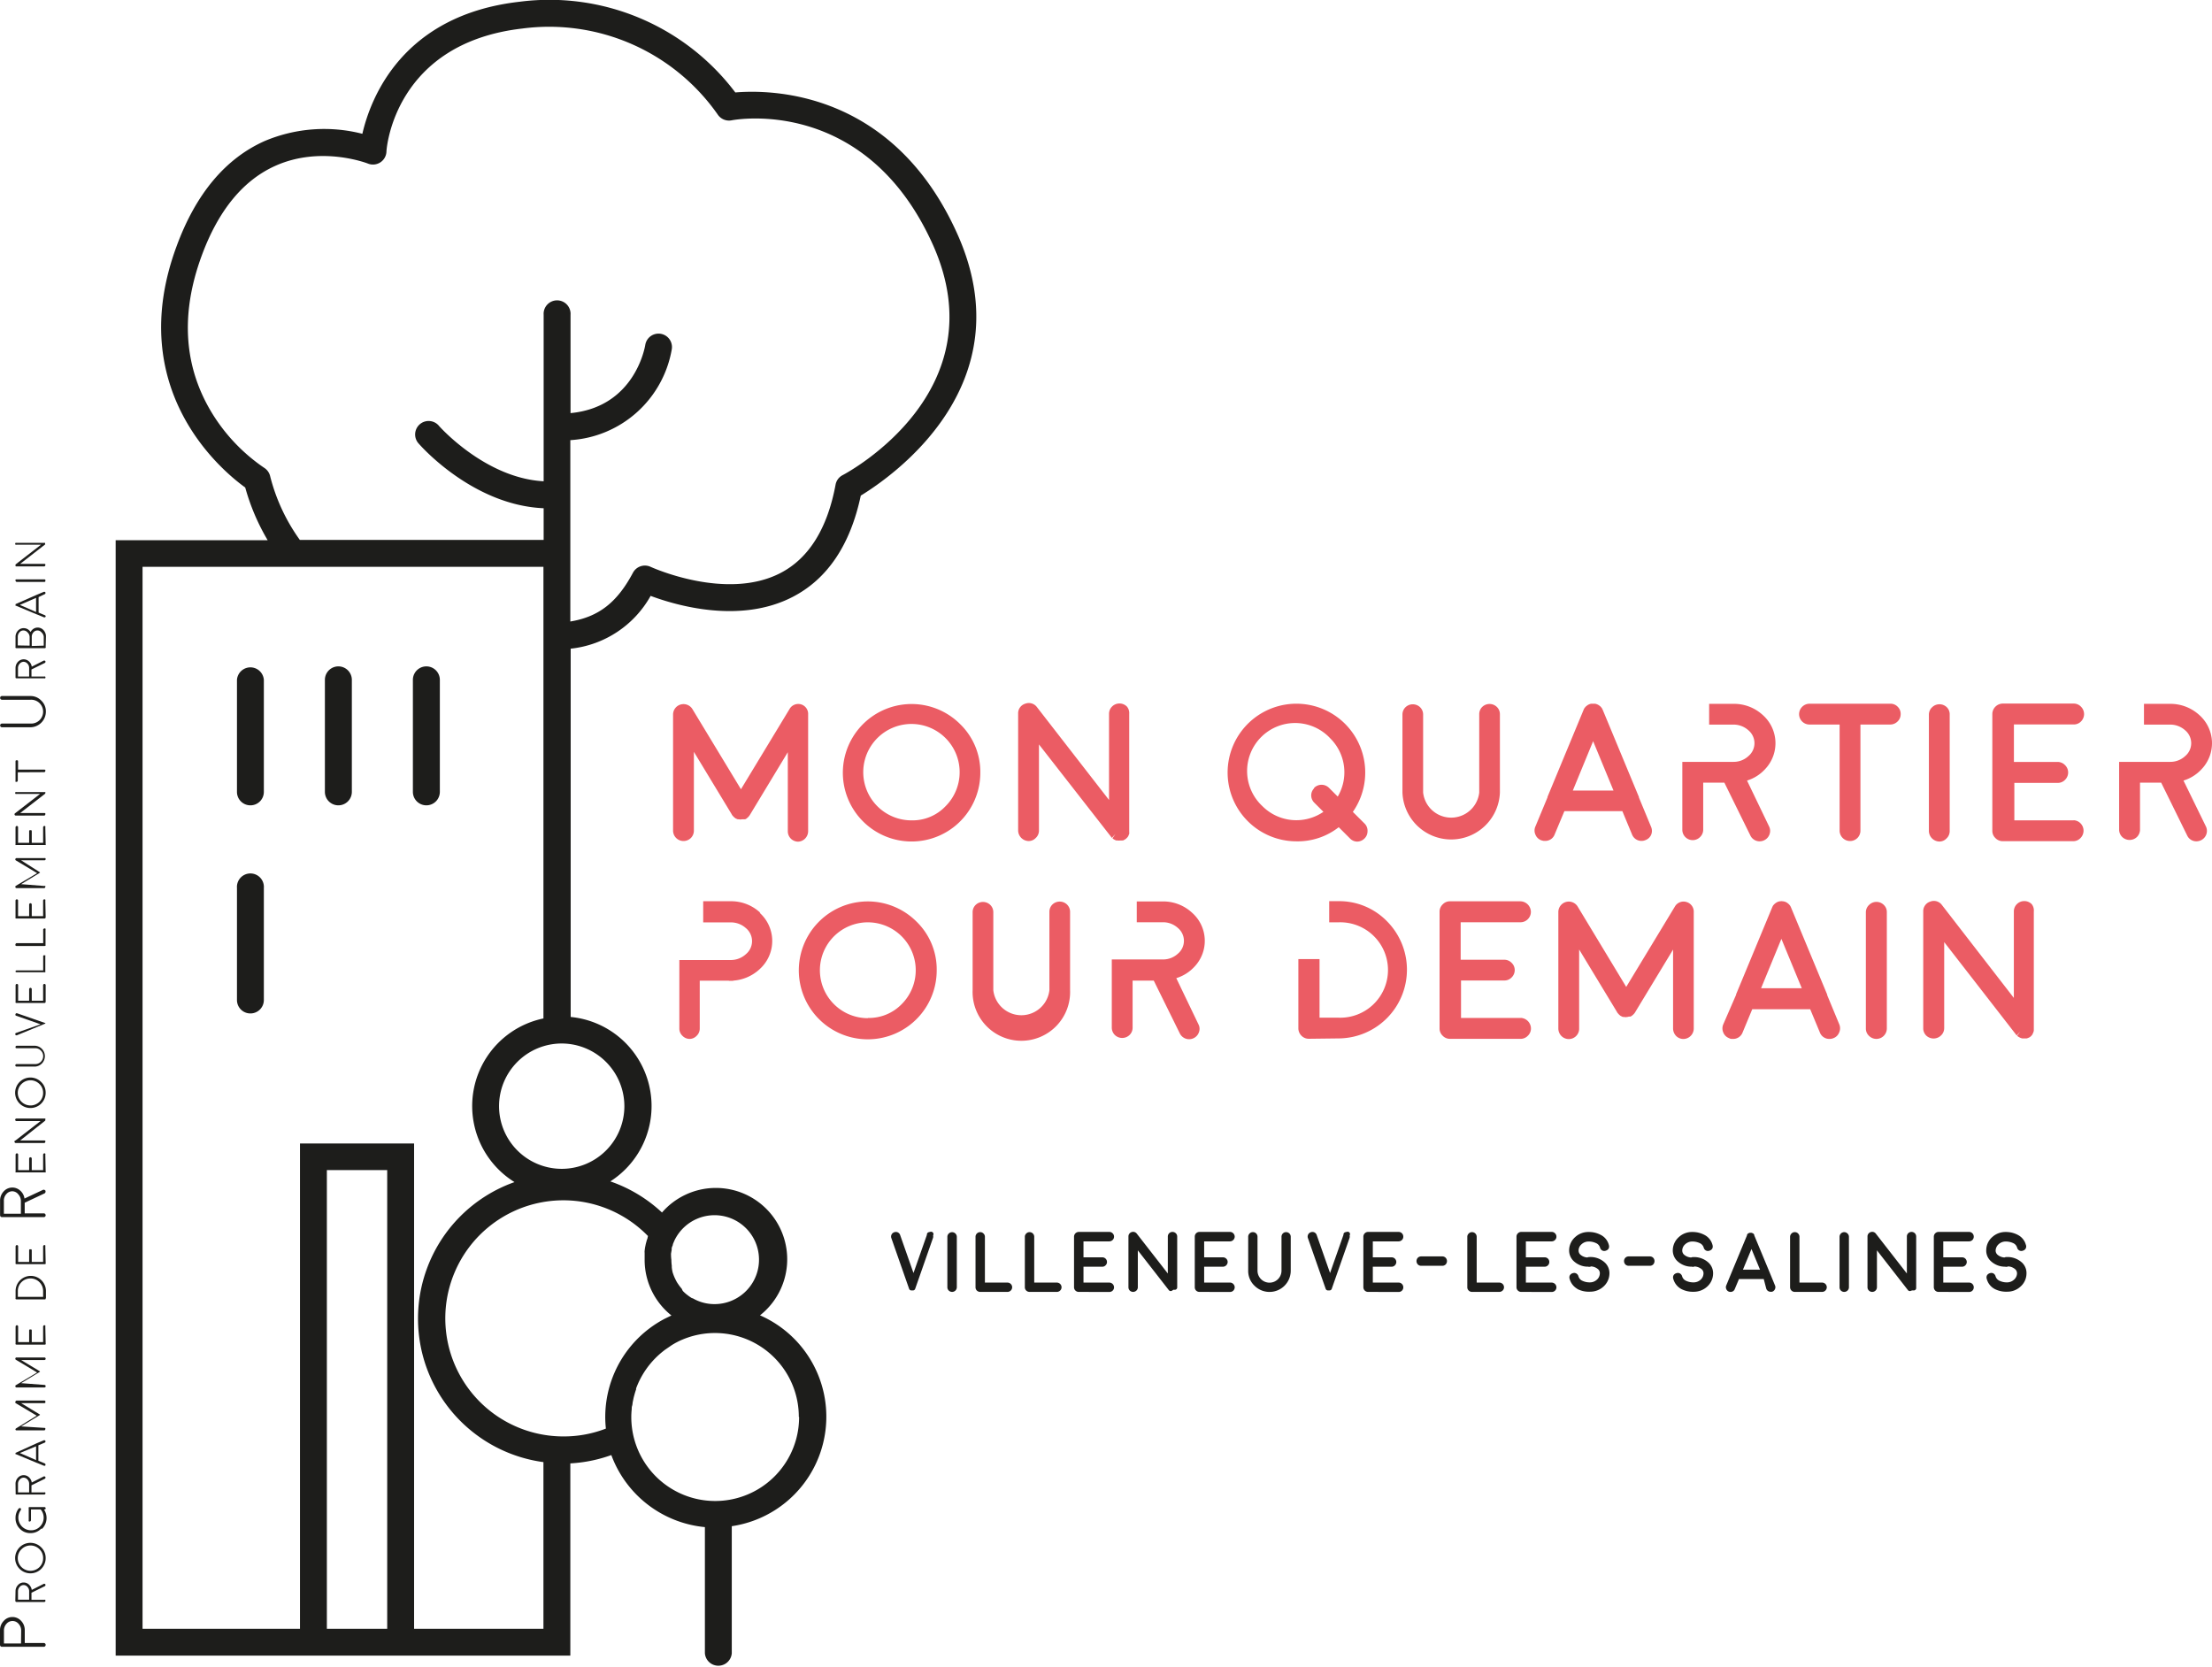 <svg id="Calque_1" data-name="Calque 1" xmlns="http://www.w3.org/2000/svg" viewBox="0 0 313.46 236.17"><defs><style>.cls-1,.cls-3{fill:#1d1d1b}.cls-2{fill:#eb5c64}.cls-3{stroke:#1d1d1b;stroke-linecap:round;stroke-linejoin:round;stroke-width:.68px}</style></defs><path class="cls-1" d="M38.28 116.51a1.9 1.9 0 0 1-1.9-1.91V98.73a1.91 1.91 0 0 1 3.81 0v15.87a1.9 1.9 0 0 1-1.91 1.91ZM38.28 146a1.9 1.9 0 0 1-1.9-1.91v-15.88a1.91 1.91 0 1 1 3.81 0v15.86a1.9 1.9 0 0 1-1.91 1.93ZM50.75 116.51a1.91 1.91 0 0 1-1.91-1.91V98.73a1.91 1.91 0 0 1 3.82 0v15.87a1.91 1.91 0 0 1-1.91 1.91ZM63.22 116.51a1.91 1.91 0 0 1-1.91-1.91V98.73a1.91 1.91 0 0 1 3.82 0v15.87a1.91 1.91 0 0 1-1.91 1.91Z" transform="translate(-2.8 -2.39)"/><path class="cls-2" d="M116.34 102.21a1.42 1.42 0 0 0-1.66.66l-6.88 11.36-6.88-11.36a1.48 1.48 0 0 0-2.74.76v16.49a1.48 1.48 0 0 0 2.54 1 1.47 1.47 0 0 0 .41-1v-11.19l5.36 8.85a.76.76 0 0 0 .13.2l.14.15.12.11.13.1a.65.65 0 0 0 .17.08l.16.07h.18a.9.9 0 0 0 .41 0h.44a.66.66 0 0 0 .29-.17l.16-.14.1-.11.12-.16 5.4-8.93v11.19a1.49 1.49 0 0 0 .44 1.07 1.51 1.51 0 0 0 1 .42 1.47 1.47 0 0 0 1-.43 1.5 1.5 0 0 0 .44-1.06v-16.54a1.41 1.41 0 0 0-.98-1.42ZM138.86 105a9.74 9.74 0 1 0 2.86 6.9 9.43 9.43 0 0 0-2.86-6.9ZM132 118.64a6.83 6.83 0 1 1 4.79-2 6.45 6.45 0 0 1-4.79 2ZM162.49 102.51a1.49 1.49 0 0 0-2.1 0 1.44 1.44 0 0 0-.43 1v12.24l-10.21-13.15a1.43 1.43 0 0 0-1.67-.49 1.41 1.41 0 0 0-1 1.4v16.57a1.52 1.52 0 0 0 1.49 1.49 1.37 1.37 0 0 0 1-.43 1.42 1.42 0 0 0 .46-1.06v-12.2L160.27 121a.58.58 0 0 0 .1.12l.49-.55-.41.61a1.08 1.08 0 0 0 .3.21l.22.1h.18a1.58 1.58 0 0 0 .41 0 .49.49 0 0 0 .2 0h.18l.18-.09.19-.11.11-.1.07-.07a.71.71 0 0 0 .15-.18.75.75 0 0 0 .1-.2l.08-.19a.82.82 0 0 0 0-.26v-.06a.31.31 0 0 0 0-.1v-16.58a1.44 1.44 0 0 0-.33-1.04ZM196.16 119.08l-1.65-1.64a9.75 9.75 0 1 0-8 4.17 9.41 9.41 0 0 0 6-2l1.6 1.6a1.45 1.45 0 0 0 1 .44 1.48 1.48 0 0 0 1.05-.44 1.41 1.41 0 0 0 .43-1 1.43 1.43 0 0 0-.43-1.13Zm-7.12-5a1.44 1.44 0 0 0-.43 1 1.47 1.47 0 0 0 .43 1.05l1.3 1.3a6.79 6.79 0 0 1-8.64-.8 6.8 6.8 0 1 1 9.61-9.61 6.78 6.78 0 0 1 1.06 8.25l-1.23-1.23a1.49 1.49 0 0 0-2.14.02ZM214.91 102.56a1.49 1.49 0 0 0-2.06 0 1.44 1.44 0 0 0-.43 1v11.14a4 4 0 0 1-7.95 0v-11.09a1.44 1.44 0 0 0-.43-1 1.49 1.49 0 0 0-2.07 0 1.44 1.44 0 0 0-.43 1v11.09a6.91 6.91 0 0 0 13.81 0v-11.09a1.41 1.41 0 0 0-.44-1.05ZM236.77 119.55l-1.72-4.15v-.07L229.93 103l-.09-.18a.62.62 0 0 0-.15-.21l-.08-.1-.1-.08-.12-.09a1.43 1.43 0 0 0-.57-.23h-.54a1.46 1.46 0 0 0-.53.22l-.09.07-.14.11-.11.13a.66.66 0 0 0-.12.17 1.54 1.54 0 0 0-.09.19l-5.1 12.3a.14.14 0 0 0 0 .07l-1.72 4.14a1.38 1.38 0 0 0 0 1.14 1.4 1.4 0 0 0 .75.78l.1.05h.07a.92.92 0 0 0 .3.07h.15a1.41 1.41 0 0 0 1.36-.92l1.38-3.3h8.21l1.37 3.3a1.43 1.43 0 0 0 1.37.92 1.35 1.35 0 0 0 .55-.12 1.37 1.37 0 0 0 .81-.79 1.44 1.44 0 0 0-.03-1.09Zm-5.32-5.13h-5.77l2.88-7ZM271.74 102.56a1.41 1.41 0 0 0-1.06-.45h-11.43a1.49 1.49 0 0 0-1.06.43 1.47 1.47 0 0 0 1.06 2.52h4.24v15.06a1.48 1.48 0 0 0 2.54 1 1.47 1.47 0 0 0 .41-1v-15.06h4.24a1.47 1.47 0 0 0 1-.41 1.42 1.42 0 0 0 .46-1.06 1.39 1.39 0 0 0-.4-1.03ZM278.68 102.61a1.49 1.49 0 0 0-2.08 0 1.42 1.42 0 0 0-.46 1.06v16.48a1.52 1.52 0 0 0 1.49 1.49 1.37 1.37 0 0 0 1-.43 1.42 1.42 0 0 0 .46-1.06v-16.51a1.39 1.39 0 0 0-.41-1.03ZM296.76 118.64h-8.51v-5.31h6.18a1.39 1.39 0 0 0 1-.43 1.45 1.45 0 0 0 0-2.09 1.45 1.45 0 0 0-1.06-.45h-6.18v-5.31h8.51a1.4 1.4 0 0 0 1-.43 1.47 1.47 0 0 0 0-2.08 1.41 1.41 0 0 0-1.06-.45h-10a1.5 1.5 0 0 0-1.51 1.48v16.56a1.39 1.39 0 0 0 .42 1 1.42 1.42 0 0 0 1.06.46h10a1.39 1.39 0 0 0 1-.43 1.48 1.48 0 0 0-1-2.54ZM132.69 133a9.77 9.77 0 1 0 2.85 6.89 9.44 9.44 0 0 0-2.85-6.89Zm-6.9 13.67a6.79 6.79 0 1 1 4.8-2 6.48 6.48 0 0 1-4.8 1.97ZM154 130.56a1.5 1.5 0 0 0-2.06 0 1.43 1.43 0 0 0-.43 1v11.14a4 4 0 0 1-7.95 0v-11.08a1.44 1.44 0 0 0-.43-1 1.49 1.49 0 0 0-2.07 0 1.43 1.43 0 0 0-.43 1v11.08a6.91 6.91 0 1 0 13.81 0v-11.08a1.45 1.45 0 0 0-.44-1.06ZM218.35 146.64h-8.51v-5.31H216a1.4 1.4 0 0 0 1-.42 1.45 1.45 0 0 0 .45-1.06 1.39 1.39 0 0 0-.42-1 1.44 1.44 0 0 0-1.06-.46h-6.18v-5.31h8.51a1.44 1.44 0 0 0 1-.43 1.46 1.46 0 0 0 .44-1.06 1.52 1.52 0 0 0-1.48-1.48h-10a1.37 1.37 0 0 0-1 .42 1.42 1.42 0 0 0-.46 1.06v16.56a1.39 1.39 0 0 0 .43 1 1.41 1.41 0 0 0 1.06.45h10a1.4 1.4 0 0 0 1-.42 1.42 1.42 0 0 0 .46-1.06 1.52 1.52 0 0 0-1.48-1.49ZM241.79 130.21a1.42 1.42 0 0 0-1.66.67l-6.88 11.36-6.87-11.37a1.48 1.48 0 0 0-2.75.76v16.5a1.52 1.52 0 0 0 .44 1.07 1.47 1.47 0 0 0 2.51-1.07v-11.19l5.36 8.85a.59.59 0 0 0 .13.19l.14.16.12.11.13.1.17.08a.64.64 0 0 0 .16.07h.18a.91.91 0 0 0 .41 0 .54.54 0 0 0 .22-.05H233.82a.92.92 0 0 0 .29-.17l.16-.14.1-.11a.83.83 0 0 0 .12-.16l5.4-8.92v11.19a1.53 1.53 0 0 0 .45 1.07 1.46 1.46 0 0 0 1 .41 1.49 1.49 0 0 0 1.48-1.48v-16.5a1.42 1.42 0 0 0-1.03-1.43ZM263.45 147.56l-1.72-4.15v-.08L256.61 131a1.07 1.07 0 0 0-.09-.19 1 1 0 0 0-.14-.2l-.09-.1-.1-.08-.11-.09a1.32 1.32 0 0 0-.62-.23c-.06 0-.32-.05-.3 0H255a1.3 1.3 0 0 0-.53.22l-.09.06-.14.12-.11.12a.57.57 0 0 0-.12.18 1.07 1.07 0 0 0-.09.19l-5.1 12.29a.64.64 0 0 1 0 .07l-1.82 4.19a1.46 1.46 0 0 0 0 1.14 1.4 1.4 0 0 0 .8.8l.12.06a.77.77 0 0 0 .3.06h.15a1.42 1.42 0 0 0 1.37-.91l1.37-3.3h8.21l1.37 3.29a1.42 1.42 0 0 0 1.37.92 1.43 1.43 0 0 0 .56-.11 1.38 1.38 0 0 0 .8-.79 1.44 1.44 0 0 0 .03-1.15Zm-5.32-5.13h-5.77l2.88-7ZM269.75 130.62a1.48 1.48 0 0 0-2.08 0 1.41 1.41 0 0 0-.46 1.06v16.48a1.39 1.39 0 0 0 .43 1 1.48 1.48 0 0 0 2.54-1v-16.51a1.38 1.38 0 0 0-.43-1.03ZM290.71 130.51a1.49 1.49 0 0 0-2.1 0 1.45 1.45 0 0 0-.43 1.05v12.24L278 130.65a1.41 1.41 0 0 0-1.66-.5 1.42 1.42 0 0 0-1 1.41v16.57a1.42 1.42 0 0 0 .42 1 1.51 1.51 0 0 0 2.09 0 1.42 1.42 0 0 0 .46-1.06v-12.18L288.49 149a.35.35 0 0 0 .1.11l.49-.54-.43.6a.88.88 0 0 0 .15.12l.16.09a1.17 1.17 0 0 0 .23.11l.18.05h.62a1 1 0 0 0 .21-.07 1.15 1.15 0 0 0 .25-.12l.08-.06.11-.1a2.09 2.09 0 0 0 .14-.17.68.68 0 0 0 .1-.21 1 1 0 0 0 .08-.18.86.86 0 0 0 .05-.27s0 0 0-.06V131.56a1.45 1.45 0 0 0-.3-1.05Z" transform="translate(-2.8 -2.39)"/><path class="cls-3" d="M134.49 177.33a.29.29 0 0 1 .19.17.29.29 0 0 1 0 .24l-2.51 7.17v0h0a.05.05 0 0 1 0 0h0s0 0 0 0h-.22 0s0 0 0 0l-2.51-7.17a.29.29 0 0 1 0-.24.29.29 0 0 1 .19-.17.31.31 0 0 1 .25 0 .31.31 0 0 1 .16.19l2.21 6.29 2.21-6.29a.31.31 0 0 1 .16-.19l.12-.06ZM138.05 184.8a.34.34 0 0 1-.1.23.34.34 0 0 1-.46 0 .3.3 0 0 1-.1-.23v-7.14a.29.29 0 0 1 .1-.23.33.33 0 0 1 .56.23ZM141.71 177.33a.28.28 0 0 1 .22.1.28.28 0 0 1 .1.23v6.82h3.53a.32.32 0 0 1 .23.09.31.31 0 0 1 0 .46.32.32 0 0 1-.23.09h-3.85a.34.34 0 0 1-.24-.09.32.32 0 0 1-.09-.23v-7.14a.3.3 0 0 1 .09-.23.31.31 0 0 1 .24-.1ZM148.7 177.33a.32.32 0 0 1 .32.33v6.82h3.54a.33.33 0 0 1 .23.09.31.31 0 0 1 0 .46.33.33 0 0 1-.23.09h-3.86a.32.32 0 0 1-.23-.09.29.29 0 0 1-.1-.23v-7.14a.28.28 0 0 1 .1-.23.29.29 0 0 1 .23-.1ZM155.67 185.12a.32.32 0 0 1-.23-.09.3.3 0 0 1-.1-.23v-7.17a.34.34 0 0 1 .33-.33H160a.29.29 0 0 1 .23.1.3.3 0 0 1 .1.23.29.29 0 0 1-.1.23.33.33 0 0 1-.23.1h-4v2.94h3a.32.32 0 0 1 .33.32.29.29 0 0 1-.1.23.28.28 0 0 1-.23.1h-3v2.93h4a.34.34 0 0 1 .33.33.3.3 0 0 1-.1.23.32.32 0 0 1-.23.09ZM168.7 185h0l-5-6.42v6.22a.3.3 0 0 1-.1.23.34.34 0 0 1-.46 0 .33.33 0 0 1-.09-.23v-7.18a.3.3 0 0 1 .21-.31.31.31 0 0 1 .37.11l5 6.42v-6.22a.31.31 0 0 1 .32-.32.32.32 0 0 1 .23.09.3.3 0 0 1 .1.23v7.2s0 0 0 0h0v0h0s0 0 0 0h0-.3 0ZM172.77 185.12a.31.31 0 0 1-.32-.32v-7.17a.32.32 0 0 1 .32-.33h4.33a.29.29 0 0 1 .23.1.34.34 0 0 1 .1.23.34.34 0 0 1-.33.33h-4v2.94h3a.32.32 0 0 1 .23.09.3.3 0 0 1 .1.23.34.34 0 0 1-.33.33h-3v2.93h4a.29.29 0 0 1 .23.1.33.33 0 0 1 .1.23.34.34 0 0 1-.1.23.32.32 0 0 1-.23.09ZM185.05 177.33a.31.31 0 0 1 .32.32v4.8a2.67 2.67 0 0 1-4.56 1.89 2.55 2.55 0 0 1-.79-1.89v-4.8a.29.29 0 0 1 .1-.23.3.3 0 0 1 .23-.09.31.31 0 0 1 .22.09.32.32 0 0 1 .09.23v4.8a2 2 0 0 0 4.08 0v-4.8a.32.32 0 0 1 .09-.23.29.29 0 0 1 .22-.09ZM193.52 177.33a.29.29 0 0 1 .19.17.33.33 0 0 1 0 .24l-2.51 7.17s0 0 0 0h0s0 0 0 0h0s0 0 0 0h-.22 0s0 0 0 0l-2.51-7.17a.29.29 0 0 1 0-.24.29.29 0 0 1 .19-.17.31.31 0 0 1 .25 0 .31.31 0 0 1 .16.19l2.21 6.29 2.21-6.29a.31.31 0 0 1 .16-.19l.12-.06ZM196.67 185.12a.32.32 0 0 1-.23-.09.34.34 0 0 1-.1-.23v-7.17a.33.33 0 0 1 .1-.23.3.3 0 0 1 .23-.1H201a.3.3 0 0 1 .23.1.33.33 0 0 1 .09.23.32.32 0 0 1-.09.23.34.34 0 0 1-.23.1h-4v2.94h3a.32.32 0 0 1 .23.09.34.34 0 0 1 .1.23.33.33 0 0 1-.1.23.29.29 0 0 1-.23.1h-3v2.93h4a.3.3 0 0 1 .23.1.32.32 0 0 1 .09.23.31.31 0 0 1-.32.32ZM207.19 180.77a.33.33 0 0 1 .23.09.35.35 0 0 1 .09.23.36.36 0 0 1-.09.24.33.33 0 0 1-.23.09h-3a.33.33 0 0 1-.23-.09.36.36 0 0 1-.09-.24.35.35 0 0 1 .09-.23.33.33 0 0 1 .23-.09ZM211.4 177.33a.32.32 0 0 1 .32.33v6.82h3.54a.33.33 0 0 1 .23.09.31.31 0 0 1 0 .46.33.33 0 0 1-.23.09h-3.86a.32.32 0 0 1-.23-.09.29.29 0 0 1-.1-.23v-7.14a.28.28 0 0 1 .1-.23.29.29 0 0 1 .23-.1ZM218.37 185.12a.32.32 0 0 1-.23-.09.3.3 0 0 1-.1-.23v-7.17a.29.29 0 0 1 .1-.23.3.3 0 0 1 .23-.1h4.32a.29.29 0 0 1 .23.1.3.3 0 0 1 .1.23.29.29 0 0 1-.1.23.33.33 0 0 1-.23.1h-4v2.94h3a.31.31 0 0 1 .32.32.32.32 0 0 1-.09.23.3.3 0 0 1-.23.1h-3v2.93h4a.34.34 0 0 1 .33.33.3.3 0 0 1-.1.23.32.32 0 0 1-.23.09ZM228 181.54a2.61 2.61 0 0 1-2-.73 1.75 1.75 0 0 1-.5-1.31 2.19 2.19 0 0 1 .75-1.56 2.39 2.39 0 0 1 1.67-.63 3.21 3.21 0 0 1 1.54.36 1.88 1.88 0 0 1 1 1.23.36.36 0 0 1 0 .25.32.32 0 0 1-.2.14.28.28 0 0 1-.25 0 .3.3 0 0 1-.14-.19 1.34 1.34 0 0 0-.77-.87 2.72 2.72 0 0 0-1.17-.25 1.8 1.8 0 0 0-1.22.46 1.53 1.53 0 0 0-.55 1.12 1.14 1.14 0 0 0 .33.84 2 2 0 0 0 1.51.52.33.33 0 0 1 .23.1.32.32 0 0 1 .09.23.37.37 0 0 1-.1.23.32.32 0 0 1-.23.09Zm-1.44 3.23a2 2 0 0 1-1-1.24.32.32 0 0 1 0-.25.3.3 0 0 1 .2-.14.26.26 0 0 1 .24 0 .31.31 0 0 1 .15.19 1.33 1.33 0 0 0 .76.87 2.72 2.72 0 0 0 1.17.25 1.8 1.8 0 0 0 1.23-.46 1.56 1.56 0 0 0 .54-1.12 1.1 1.1 0 0 0-.32-.84 2 2 0 0 0-1.51-.52.29.29 0 0 1-.23-.1.32.32 0 0 1-.09-.23.3.3 0 0 1 .1-.23.32.32 0 0 1 .23-.09 2.66 2.66 0 0 1 2 .73 1.72 1.72 0 0 1 .5 1.31 2.18 2.18 0 0 1-.74 1.56 2.44 2.44 0 0 1-1.68.63 3.2 3.2 0 0 1-1.58-.32ZM236.6 180.77a.33.33 0 0 1 .23.09.35.35 0 0 1 .09.23.36.36 0 0 1-.09.24.33.33 0 0 1-.23.09h-3a.33.33 0 0 1-.23-.09.36.36 0 0 1-.09-.24.35.35 0 0 1 .09-.23.33.33 0 0 1 .23-.09ZM242.69 181.54a2.61 2.61 0 0 1-2-.73 1.75 1.75 0 0 1-.5-1.31 2.19 2.19 0 0 1 .75-1.56 2.39 2.39 0 0 1 1.67-.63 3.21 3.21 0 0 1 1.54.36 1.88 1.88 0 0 1 1 1.23.36.36 0 0 1 0 .25.32.32 0 0 1-.2.14.28.28 0 0 1-.25 0 .3.3 0 0 1-.14-.19 1.34 1.34 0 0 0-.77-.87 2.72 2.72 0 0 0-1.17-.25 1.8 1.8 0 0 0-1.22.46 1.53 1.53 0 0 0-.55 1.12 1.14 1.14 0 0 0 .33.84 2 2 0 0 0 1.51.52.34.34 0 0 1 .23.1.32.32 0 0 1 .09.23.37.37 0 0 1-.1.23.32.32 0 0 1-.23.09Zm-1.44 3.23a2 2 0 0 1-1-1.24.32.32 0 0 1 0-.25.3.3 0 0 1 .2-.14.26.26 0 0 1 .24 0 .31.31 0 0 1 .15.19 1.33 1.33 0 0 0 .76.87 2.72 2.72 0 0 0 1.17.25A1.8 1.8 0 0 0 244 184a1.56 1.56 0 0 0 .54-1.12 1.1 1.1 0 0 0-.32-.84 2 2 0 0 0-1.51-.52.29.29 0 0 1-.23-.1.32.32 0 0 1-.09-.23.3.3 0 0 1 .1-.23.32.32 0 0 1 .23-.09 2.66 2.66 0 0 1 2 .73 1.72 1.72 0 0 1 .5 1.31 2.18 2.18 0 0 1-.74 1.56 2.44 2.44 0 0 1-1.68.63 3.2 3.2 0 0 1-1.55-.33ZM247.91 185.1a.3.3 0 0 1-.17-.18.28.28 0 0 1 0-.25l.75-1.82h0l2.21-5.32v-.06h0l.11-.05h.13l.12.05h0s0 0 0 0v.06l2.21 5.32h0l.75 1.82a.28.28 0 0 1 0 .25.3.3 0 0 1-.17.18.27.27 0 0 1-.13 0 .3.3 0 0 1-.3-.2l-.42-1.6h-4l-.68 1.62a.28.28 0 0 1-.3.2H248Zm4.81-2.45-1.72-4.16-1.72 4.16ZM257.14 177.33a.29.29 0 0 1 .23.1.3.3 0 0 1 .09.23v6.82H261a.32.32 0 0 1 .23.09.31.31 0 0 1 0 .46.32.32 0 0 1-.23.09h-3.86a.32.32 0 0 1-.23-.09.33.33 0 0 1-.1-.23v-7.14a.31.31 0 0 1 .1-.23.29.29 0 0 1 .23-.1ZM264.47 184.8a.3.3 0 0 1-.1.23.32.32 0 0 1-.23.09.31.31 0 0 1-.32-.32v-7.14a.32.32 0 0 1 .09-.23.34.34 0 0 1 .23-.1.33.33 0 0 1 .23.1.29.29 0 0 1 .1.23ZM273.44 185h0l-5-6.42v6.22a.34.34 0 0 1-.1.23.33.33 0 0 1-.23.09.32.32 0 0 1-.23-.09.3.3 0 0 1-.1-.23v-7.18a.3.3 0 0 1 .22-.31.3.3 0 0 1 .36.11l5 6.42v-6.22a.29.29 0 0 1 .09-.23.32.32 0 0 1 .23-.09.31.31 0 0 1 .32.32v7.23h0v.06h0s0 0 0 0h0-.3 0ZM277.51 185.12a.32.32 0 0 1-.23-.09.34.34 0 0 1-.1-.23v-7.17a.33.33 0 0 1 .1-.23.3.3 0 0 1 .23-.1h4.33a.3.3 0 0 1 .23.1.33.33 0 0 1 .09.23.32.32 0 0 1-.09.23.34.34 0 0 1-.23.1h-4v2.94h3a.32.32 0 0 1 .23.09.34.34 0 0 1 .1.23.33.33 0 0 1-.1.23.29.29 0 0 1-.23.1h-3v2.93h4a.3.3 0 0 1 .23.1.32.32 0 0 1 .09.23.31.31 0 0 1-.32.32ZM287.11 181.54a2.59 2.59 0 0 1-2-.73 1.67 1.67 0 0 1-.5-1.31 2.14 2.14 0 0 1 .74-1.56 2.41 2.41 0 0 1 1.67-.63 3.21 3.21 0 0 1 1.54.36 1.88 1.88 0 0 1 1 1.23.28.28 0 0 1 0 .25.3.3 0 0 1-.2.14.25.25 0 0 1-.24 0 .29.29 0 0 1-.15-.19 1.33 1.33 0 0 0-.76-.87 2.8 2.8 0 0 0-1.18-.25 1.8 1.8 0 0 0-1.22.46 1.61 1.61 0 0 0-.55 1.12 1.14 1.14 0 0 0 .33.84 2 2 0 0 0 1.51.52.33.33 0 0 1 .23.1.32.32 0 0 1 .09.23.33.33 0 0 1-.1.23.32.32 0 0 1-.23.09Zm-1.44 3.23a1.92 1.92 0 0 1-1-1.24.31.31 0 0 1 0-.25.32.32 0 0 1 .2-.14.28.28 0 0 1 .25 0 .33.33 0 0 1 .14.19 1.34 1.34 0 0 0 .77.87 2.72 2.72 0 0 0 1.17.25 1.8 1.8 0 0 0 1.22-.46 1.57 1.57 0 0 0 .55-1.12 1.15 1.15 0 0 0-.33-.84 2 2 0 0 0-1.51-.52.29.29 0 0 1-.23-.1.32.32 0 0 1-.09-.23.34.34 0 0 1 .1-.23.33.33 0 0 1 .23-.09 2.7 2.7 0 0 1 2 .73 1.71 1.71 0 0 1 .49 1.31 2.14 2.14 0 0 1-.74 1.56 2.39 2.39 0 0 1-1.67.63 3.21 3.21 0 0 1-1.55-.32Z" transform="translate(-2.8 -2.39)"/><path class="cls-2" d="M199.35 132.94a9.44 9.44 0 0 0-6.88-2.85h-1.31v3h1.31a6.76 6.76 0 1 1 0 13.51h-2.68v-8.3h-3v9.81a1.48 1.48 0 0 0 .44 1.05 1.45 1.45 0 0 0 1.05.43l4.17-.05a9.74 9.74 0 0 0 6.88-16.62ZM110.55 131.74a6.06 6.06 0 0 0-4.26-1.64h-3.84v3h3.84a3.16 3.16 0 0 1 2.21.81 2.39 2.39 0 0 1 0 3.69 3.14 3.14 0 0 1-2.14.83h-7.29v9.73a1.39 1.39 0 0 0 .43 1 1.43 1.43 0 0 0 1 .45 1.37 1.37 0 0 0 1-.42 1.42 1.42 0 0 0 .46-1.06v-6.77H106.55a6.13 6.13 0 0 0 4-1.73 5.36 5.36 0 0 0-.1-7.89ZM250.37 113a5.75 5.75 0 0 0 2.58-1.64 5.33 5.33 0 0 0-.32-7.62 6 6 0 0 0-4.22-1.61H245v2.94h3.38a3.16 3.16 0 0 1 2.19.81 2.38 2.38 0 0 1 0 3.65 3.06 3.06 0 0 1-2.11.82h-7.26V120a1.47 1.47 0 0 0 2.52 1 1.45 1.45 0 0 0 .44-1v-6.7h3l3.68 7.48a1.45 1.45 0 0 0 1.33.83 1.52 1.52 0 0 0 .65-.16 1.46 1.46 0 0 0 .74-.84 1.41 1.41 0 0 0-.07-1.12ZM312.22 113a5.78 5.78 0 0 0 2.59-1.64 5.33 5.33 0 0 0-.32-7.62 6.06 6.06 0 0 0-4.22-1.61h-3.65v2.94h3.65a3.17 3.17 0 0 1 2.19.81 2.38 2.38 0 0 1 0 3.65 3.08 3.08 0 0 1-2.11.82h-7.25V120a1.46 1.46 0 0 0 .44 1 1.51 1.51 0 0 0 2.08 0 1.49 1.49 0 0 0 .44-1v-6.7h3l3.68 7.48a1.43 1.43 0 0 0 1.32.83 1.53 1.53 0 0 0 .66-.16 1.49 1.49 0 0 0 .74-.84 1.45 1.45 0 0 0-.07-1.12Z" transform="translate(-2.8 -2.39)"/><path class="cls-1" d="M2.8 233.43a1.88 1.88 0 0 1 .52-1.34 1.64 1.64 0 0 1 1.24-.56 1.66 1.66 0 0 1 1.21.52 1.89 1.89 0 0 1 .54 1.28V235.21H9a.26.26 0 0 1 .19.08.24.24 0 0 1 .08.19.27.27 0 0 1-.27.27H3.07a.24.24 0 0 1-.19-.08.26.26 0 0 1-.08-.19Zm3 0a1.39 1.39 0 0 0-.37-.94 1.12 1.12 0 0 0-1.71 0 1.4 1.4 0 0 0-.36 1v1.79h2.42ZM5 227.9a1.25 1.25 0 0 1 .34-.89 1.05 1.05 0 0 1 .82-.37 1.08 1.08 0 0 1 .75.3 1.3 1.3 0 0 1 .39.75l1.7-.86a.15.15 0 0 1 .13 0 .24.24 0 0 1 .11.09.19.19 0 0 1 0 .08.17.17 0 0 1-.09.16l-1.89.93v1h1.81a.18.18 0 0 1 .12 0 .19.19 0 0 1 0 .26.18.18 0 0 1-.12.05H5.14a.17.17 0 0 1-.17-.18Zm1.16-.9a.73.73 0 0 0-.57.26.93.93 0 0 0-.24.64v1.18h1.58v-1.2a.86.86 0 0 0-.24-.62.71.71 0 0 0-.56-.26ZM9.27 223.19a2.15 2.15 0 0 1-2.15 2.15 2.16 2.16 0 1 1 1.52-3.68 2.08 2.08 0 0 1 .63 1.53Zm-3.95 0a1.76 1.76 0 0 0 .53 1.27 1.81 1.81 0 0 0 2.54 0 1.75 1.75 0 0 0 .52-1.27 1.72 1.72 0 0 0-.52-1.27 1.79 1.79 0 0 0-2.54 0 1.73 1.73 0 0 0-.53 1.27ZM8.64 219a2.05 2.05 0 0 1-1.53.64 2 2 0 0 1-1.52-.64 2.08 2.08 0 0 1-.59-1.51 2.1 2.1 0 0 1 .44-1.32.19.19 0 0 1 .12-.07.23.23 0 0 1 .14 0 .19.19 0 0 1 .07.12.2.2 0 0 1 0 .13 1.76 1.76 0 0 0-.37 1.1 1.79 1.79 0 0 0 1.79 1.79 1.72 1.72 0 0 0 1.27-.52 1.79 1.79 0 0 0 .06-2.48.16.16 0 0 1 0-.13.16.16 0 0 1 .06-.13.15.15 0 0 1 .13 0 .17.17 0 0 1 .12.05 2.17 2.17 0 0 1-.07 3Zm.58-2.76a.19.19 0 0 1-.13.05h-1.9v1.51a.21.21 0 0 1-.05.13.17.17 0 0 1-.14.07.15.15 0 0 1-.13-.05.17.17 0 0 1 0-.13v-1.69a.17.17 0 0 1 0-.13.19.19 0 0 1 .13-.05h2.09a.19.19 0 0 1 .13.05.19.19 0 0 1 0 .26ZM5 212.68a1.27 1.27 0 0 1 .34-.89 1.1 1.1 0 0 1 1.57-.06 1.25 1.25 0 0 1 .39.74l1.7-.86a.2.2 0 0 1 .13 0 .24.24 0 0 1 .11.09.22.22 0 0 1 0 .08.16.16 0 0 1-.09.16l-1.89.93v1h1.81a.15.15 0 0 1 .12 0 .15.15 0 0 1 .05.13.17.17 0 0 1-.17.17H5.14a.13.13 0 0 1-.12-.05.15.15 0 0 1 0-.12Zm1.16-.9a.74.74 0 0 0-.57.27.88.88 0 0 0-.24.63v1.19h1.58v-1.21a.88.88 0 0 0-.24-.62.74.74 0 0 0-.56-.26ZM9.26 210a.15.15 0 0 1-.1.09.17.17 0 0 1-.14 0l-1-.41H8l-2.93-1.22H5a.14.14 0 0 1 0-.06v-.06a.19.19 0 0 1 0-.07l3-1.36 1-.42a.17.17 0 0 1 .14 0 .17.17 0 0 1 .1.1.15.15 0 0 1 0 .07.15.15 0 0 1-.11.16l-.89.38v2.19l.89.37a.16.16 0 0 1 .11.17v.07Zm-1.35-2.66-2.3.95 2.3 1ZM9.09 204.73a.15.15 0 0 1 .13.05.15.15 0 0 1 0 .12.17.17 0 0 1-.18.18H5.15A.16.16 0 0 1 5 205a.17.17 0 0 1 .08-.2L8 203l-3-1.79a.17.17 0 0 1 0-.21.16.16 0 0 1 .17-.14h3.92a.16.16 0 0 1 .13.06.13.13 0 0 1 0 .12.17.17 0 0 1 0 .13.19.19 0 0 1-.13.05h-3.3l2.67 1.62v.06l-2.67 1.62ZM9.09 198.64a.19.19 0 0 1 .13.05.19.19 0 0 1 0 .26.19.19 0 0 1-.13.05H5.15a.16.16 0 0 1-.17-.13.16.16 0 0 1 .08-.2l3-1.79-3-1.8a.16.16 0 0 1-.08-.2.16.16 0 0 1 .17-.13h3.94a.19.19 0 0 1 .13.05.19.19 0 0 1 0 .26.19.19 0 0 1-.13.05h-3.3l2.67 1.61v.06l-2.67 1.61ZM9.27 192.75a.17.17 0 0 1 0 .13.19.19 0 0 1-.13.05h-4a.19.19 0 0 1-.13-.05.14.14 0 0 1 0-.13v-2.39a.21.21 0 0 1 .18-.18.18.18 0 0 1 .13.06.13.13 0 0 1 .05.12v2.21h1.56v-1.65a.18.18 0 0 1 .06-.13.18.18 0 0 1 .12 0 .17.17 0 0 1 .13 0 .18.18 0 0 1 .06.13v1.65h1.61v-2.21a.21.21 0 0 1 .18-.18.16.16 0 0 1 .13.06.13.13 0 0 1 0 .12ZM9.27 186.34a.17.17 0 0 1 0 .13.19.19 0 0 1-.13.05h-4a.21.21 0 0 1-.13-.05.17.17 0 0 1 0-.13v-1a2.15 2.15 0 0 1 2.15-2.15 2.15 2.15 0 0 1 2.15 2.15v1Zm-.36-.18v-.82a1.76 1.76 0 0 0-.53-1.27 1.8 1.8 0 0 0-2.53 0 1.75 1.75 0 0 0-.52 1.27v.82ZM9.27 181.35a.17.17 0 0 1 0 .13.19.19 0 0 1-.13.05h-4a.19.19 0 0 1-.13-.05.14.14 0 0 1 0-.13V179a.21.21 0 0 1 .18-.18.18.18 0 0 1 .13.06.13.13 0 0 1 .05.12v2.21h1.56v-1.65a.18.18 0 0 1 .06-.13.18.18 0 0 1 .12 0 .17.17 0 0 1 .13 0 .18.18 0 0 1 .06.13v1.65h1.61V179a.21.21 0 0 1 .18-.18.16.16 0 0 1 .13.06.13.13 0 0 1 0 .12ZM2.81 172.55a1.89 1.89 0 0 1 .51-1.33 1.65 1.65 0 0 1 2.36-.1 1.81 1.81 0 0 1 .59 1.11L8.89 171a.24.24 0 0 1 .2 0 .31.31 0 0 1 .16.14.23.23 0 0 1 0 .12.26.26 0 0 1-.14.24l-2.81 1.32v1.51H9a.22.22 0 0 1 .19.08.26.26 0 0 1 .08.19.29.29 0 0 1-.08.19.25.25 0 0 1-.19.07H3.08a.25.25 0 0 1-.19-.07.29.29 0 0 1-.08-.19Zm1.75-1.35a1.1 1.1 0 0 0-.86.4 1.35 1.35 0 0 0-.35 1v1.78h2.41v-1.81a1.4 1.4 0 0 0-.36-.93 1.11 1.11 0 0 0-.84-.44ZM9.27 168.39a.17.17 0 0 1 0 .13.19.19 0 0 1-.13 0h-4a.19.19 0 0 1-.13 0 .14.14 0 0 1 0-.13V166a.21.21 0 0 1 .18-.18.18.18 0 0 1 .13.06.13.13 0 0 1 .05.12v2.21h1.56v-1.65a.18.18 0 0 1 .06-.13.18.18 0 0 1 .12-.05.17.17 0 0 1 .13.05.18.18 0 0 1 .06.13v1.65h1.61V166a.21.21 0 0 1 .18-.18.16.16 0 0 1 .13.06.13.13 0 0 1 0 .12ZM9.21 161.19 5.66 164h3.43a.16.16 0 0 1 .13.06.13.13 0 0 1 0 .12.17.17 0 0 1-.18.18h-4a.17.17 0 0 1-.17-.12A.16.16 0 0 1 5 164l3.55-2.75H5.13a.17.17 0 0 1-.12-.05.17.17 0 0 1 0-.26.17.17 0 0 1 .12-.05h4.1v.11ZM9.27 157.25a2.15 2.15 0 0 1-2.15 2.15 2.16 2.16 0 1 1 1.52-3.68 2.08 2.08 0 0 1 .63 1.53Zm-3.95 0a1.76 1.76 0 0 0 .53 1.27 1.81 1.81 0 0 0 2.54 0 1.75 1.75 0 0 0 .52-1.27 1.72 1.72 0 0 0-.52-1.25 1.79 1.79 0 0 0-2.54 0 1.73 1.73 0 0 0-.53 1.25ZM5 150.76a.17.17 0 0 1 .18-.18H7.8a1.48 1.48 0 0 1 0 2.95H5.15a.17.17 0 0 1-.18-.17.17.17 0 0 1 .18-.18H7.8a1.13 1.13 0 0 0 1.12-1.12 1.09 1.09 0 0 0-.33-.8 1.07 1.07 0 0 0-.79-.33H5.15a.21.21 0 0 1-.13-.05.17.17 0 0 1-.02-.12ZM5 146.08a.22.22 0 0 1 .09-.1.23.23 0 0 1 .14 0l4 1.39v.06l-4.03 1.66a.23.23 0 0 1-.14 0 .18.18 0 0 1-.08-.24.15.15 0 0 1 .1-.09l3.47-1.22-3.47-1.22a.18.18 0 0 1-.1-.09v-.07a.31.31 0 0 0 .02-.08ZM9.27 144.34a.17.17 0 0 1-.18.18H5.14a.15.15 0 0 1-.13-.05.14.14 0 0 1 0-.13V142a.16.16 0 0 1 .06-.13.13.13 0 0 1 .12-.05.17.17 0 0 1 .13.05.15.15 0 0 1 .05.13v2.2h1.56v-1.65a.14.14 0 0 1 .06-.12.16.16 0 0 1 .12-.06.15.15 0 0 1 .13.06.14.14 0 0 1 .06.12v1.65h1.61V142a.16.16 0 0 1 .06-.13.13.13 0 0 1 .12-.05.17.17 0 0 1 .18.18ZM5 140.08a.17.17 0 0 1 .18-.18h3.74v-2a.17.17 0 0 1 .05-.13.18.18 0 0 1 .12 0 .19.19 0 0 1 .13 0 .17.17 0 0 1 0 .13v2.13a.17.17 0 0 1 0 .13.19.19 0 0 1-.13 0H5.15a.17.17 0 0 1-.18-.18ZM5 136.22a.17.17 0 0 1 .18-.18h3.74v-1.95A.17.17 0 0 1 9 134a.18.18 0 0 1 .12-.05.19.19 0 0 1 .13.05.17.17 0 0 1 0 .13v2.13a.17.17 0 0 1 0 .13.19.19 0 0 1-.13.05H5.15a.17.17 0 0 1-.18-.18ZM9.27 132.37a.17.17 0 0 1-.18.18H5.14a.15.15 0 0 1-.14-.05.14.14 0 0 1 0-.13V130a.14.14 0 0 1 .06-.12.13.13 0 0 1 .12-.05.17.17 0 0 1 .13.05.13.13 0 0 1 .05.12v2.21h1.57v-1.65a.14.14 0 0 1 .06-.12.16.16 0 0 1 .12-.06.15.15 0 0 1 .13.06.14.14 0 0 1 .06.12v1.65h1.61V130a.14.14 0 0 1 .06-.12.13.13 0 0 1 .12-.05.15.15 0 0 1 .13.05.13.13 0 0 1 0 .12ZM9.09 127.94a.15.15 0 0 1 .13 0 .13.13 0 0 1 0 .12.17.17 0 0 1-.18.18H5.15a.16.16 0 0 1-.17-.13.16.16 0 0 1 .08-.2l3-1.79-3-1.8a.16.16 0 0 1-.08-.2.16.16 0 0 1 .17-.13h3.94a.19.19 0 0 1 .13 0 .19.19 0 0 1 0 .26.19.19 0 0 1-.13.05h-3.3l2.67 1.7v.06l-2.67 1.62ZM9.27 122a.17.17 0 0 1 0 .13.19.19 0 0 1-.13 0h-4a.19.19 0 0 1-.13 0A.14.14 0 0 1 5 122v-2.39a.21.21 0 0 1 .18-.18.18.18 0 0 1 .13.06.13.13 0 0 1 .05.12v2.21h1.57v-1.65a.18.18 0 0 1 .06-.13.18.18 0 0 1 .12 0 .17.17 0 0 1 .13 0 .18.18 0 0 1 .06.13v1.65h1.61v-2.21a.21.21 0 0 1 .18-.18.16.16 0 0 1 .13.06.13.13 0 0 1 0 .12ZM9.21 114.85l-3.55 2.75h3.43a.16.16 0 0 1 .13.06.13.13 0 0 1 0 .12.17.17 0 0 1-.18.18h-4a.17.17 0 0 1-.17-.12.16.16 0 0 1 .06-.2l3.55-2.75H5.13a.17.17 0 0 1-.12 0 .17.17 0 0 1 0-.26.17.17 0 0 1 .12 0h4.1v.07ZM5.32 111.83V113a.17.17 0 0 1-.18.18.17.17 0 0 1-.12 0A.18.18 0 0 1 5 113v-2.73a.16.16 0 0 1 .06-.13.13.13 0 0 1 .12 0 .17.17 0 0 1 .13 0 .19.19 0 0 1 .05.13v1.18h3.73a.16.16 0 0 1 .13.06.13.13 0 0 1 0 .12.17.17 0 0 1-.18.18ZM2.82 101.28a.28.28 0 0 1 .07-.19.29.29 0 0 1 .2-.07h4a2.09 2.09 0 0 1 1.56.65 2.09 2.09 0 0 1 .65 1.56 2.22 2.22 0 0 1-2.21 2.22h-4a.3.3 0 0 1-.2-.08.25.25 0 0 1-.07-.19.24.24 0 0 1 .07-.18.3.3 0 0 1 .2-.08h4a1.69 1.69 0 1 0 0-3.37h-4a.3.3 0 0 1-.2-.08.25.25 0 0 1-.07-.19ZM5 97.07a1.27 1.27 0 0 1 .34-.89 1.1 1.1 0 0 1 1.57-.06 1.25 1.25 0 0 1 .39.74L9 96a.2.2 0 0 1 .13 0 .21.21 0 0 1 .11.1.17.17 0 0 1 0 .07.16.16 0 0 1-.09.16l-1.89.93v1h1.81a.15.15 0 0 1 .12 0 .15.15 0 0 1 .05.13.13.13 0 0 1-.05.12.15.15 0 0 1-.12 0H5.14a.17.17 0 0 1-.14-.07Zm1.16-.9a.74.74 0 0 0-.57.27.9.9 0 0 0-.24.63v1.19h1.58v-1.21a.88.88 0 0 0-.24-.62.74.74 0 0 0-.56-.26ZM9.27 94.06a.13.13 0 0 1 0 .12.16.16 0 0 1-.13.06h-4a.14.14 0 0 1-.14-.06.13.13 0 0 1 0-.12v-1.39a1.28 1.28 0 0 1 .33-.9 1.1 1.1 0 0 1 .82-.37 1.16 1.16 0 0 1 .57.15 1.21 1.21 0 0 1 .41.4 1.24 1.24 0 0 1 .42-.46 1.11 1.11 0 0 1 1.42.2 1.28 1.28 0 0 1 .34.9ZM7 93.88v-1.21a.91.91 0 0 0-.3-.67.76.76 0 0 0-.59-.27.71.71 0 0 0-.56.27.93.93 0 0 0-.23.64v1.21Zm2 0v-1.29a1 1 0 0 0-.32-.59.74.74 0 0 0-.58-.27.73.73 0 0 0-.56.26.93.93 0 0 0-.24.65v1.29ZM9.26 89.77a.15.15 0 0 1-.1.09.17.17 0 0 1-.14 0l-1-.41H8l-2.92-1.22H5a.14.14 0 0 1 0-.06V88l3-1.32 1-.42a.17.17 0 0 1 .14 0 .17.17 0 0 1 .1.1.15.15 0 0 1 0 .07.15.15 0 0 1-.11.16l-.86.41v2.2l.89.37a.16.16 0 0 1 .11.17v.07Zm-1.35-2.66-2.3 1 2.3 1ZM9.09 84.49a.19.19 0 0 1 .13.05.17.17 0 0 1 0 .13.13.13 0 0 1 0 .12.16.16 0 0 1-.13.06H5.15a.21.21 0 0 1-.15-.18.18.18 0 0 1 0-.13.17.17 0 0 1 .12-.05ZM9.21 79.53l-3.55 2.76h3.43a.16.16 0 0 1 .13.06.13.13 0 0 1 0 .12.17.17 0 0 1-.18.18h-4a.17.17 0 0 1-.04-.12.16.16 0 0 1 .06-.2l3.55-2.75H5.13a.17.17 0 0 1-.12 0 .17.17 0 0 1 0-.26.17.17 0 0 1 .12 0h4.06v.11Z" transform="translate(-2.8 -2.39)"/><path class="cls-2" d="M106.1 141.35h.62l-.09-.08h-.56ZM169.49 141a5.83 5.83 0 0 0 2.59-1.64 5.31 5.31 0 0 0-.33-7.61 6 6 0 0 0-4.21-1.62h-3.65v2.95h3.65a3.1 3.1 0 0 1 2.18.81 2.37 2.37 0 0 1 0 3.64 3.08 3.08 0 0 1-2.11.82h-7.26V148a1.48 1.48 0 0 0 .44 1.06 1.5 1.5 0 0 0 2.07 0 1.43 1.43 0 0 0 .44-1v-6.71h3l3.69 7.48a1.47 1.47 0 0 0 2.71-.17 1.37 1.37 0 0 0-.07-1.12Z" transform="translate(-2.8 -2.39)"/><path class="cls-1" d="M138.44 35.49c-9.2-20.45-26.61-20.4-31.44-20A33 33 0 0 0 76.41 2.64c-16.6 1.89-21.09 13.64-22.26 18.71a21.73 21.73 0 0 0-13.79 1c-5.59 2.47-9.82 7.5-12.56 15-7.45 20.22 6.44 31.74 9.75 34.12a30.77 30.77 0 0 0 3.18 7.47H19.19V237h64.43v-27.24a20.29 20.29 0 0 0 5.81-1.18 15.72 15.72 0 0 0 13.26 10.21v17.87a1.91 1.91 0 0 0 3.81 0v-18a15.68 15.68 0 0 0 4-29.88 10.11 10.11 0 1 0-13.89-14.57 20.53 20.53 0 0 0-7.32-4.41 12.68 12.68 0 0 0-5.62-23.3V94.31A14.76 14.76 0 0 0 95 86.83c3.64 1.36 12.67 4 20.12.15 4.93-2.54 8.18-7.37 9.66-14.36C129.06 70 148.13 57 138.44 35.49ZM57.67 233.2h-8.55v-65h8.55Zm22.14 0H61.48v-68.77H45.31v68.77H23V82.71h56.81v64a12.68 12.68 0 0 0-4.1 23.19 20.52 20.52 0 0 0 4.1 39.68Zm36.23-30a11.89 11.89 0 0 1-23.78 0 10.32 10.32 0 0 1 .06-1.11c0-.17 0-.33.06-.5s.05-.37.09-.55.09-.44.14-.66l.09-.33c.07-.26.15-.52.24-.77v-.14a12 12 0 0 1 3.27-4.8c.23-.21.47-.4.71-.59l.12-.09.7-.48.26-.18c.23-.14.46-.28.7-.4l.21-.11A11.88 11.88 0 0 1 116 203.16Zm-18.15-23a.88.88 0 0 1 0-.17l.09-.53a.83.83 0 0 0 0-.15c0-.18.1-.37.17-.55v-.09c.08-.2.17-.41.26-.61a6.3 6.3 0 1 1 5.65 9.09 6.16 6.16 0 0 1-2.28-.43 6.52 6.52 0 0 1-.84-.41h-.08a6.62 6.62 0 0 1-.64-.44l-.13-.1a5.08 5.08 0 0 1-.54-.5l-.15-.31c-.11-.12-.21-.25-.3-.37s-.19-.27-.28-.4-.18-.3-.26-.46l-.15-.31a5.42 5.42 0 0 1-.22-.56 2.25 2.25 0 0 1-.08-.24A5.62 5.62 0 0 1 98 182a1.85 1.85 0 0 1 0-.23 6 6 0 0 1-.06-.85 5.32 5.32 0 0 1-.05-.72Zm-3.31-2.59v.1c0 .15-.09.3-.13.45s-.09.32-.13.48-.05.26-.08.38-.07.41-.09.61 0 .21 0 .31v.95a10.06 10.06 0 0 0 3.8 7.91l-.66.32-.35.17-.18.1a15.72 15.72 0 0 0-8.19 13.77 15.3 15.3 0 0 0 .09 1.67 16.5 16.5 0 0 1-6 1.11 16.73 16.73 0 1 1 12-28.36Zm-3.3-18.47a8.88 8.88 0 1 1-8.88-8.88 8.9 8.9 0 0 1 8.88 8.88Zm30.93-89.42a1.9 1.9 0 0 0-1 1.34c-1.16 6.23-3.79 10.45-7.81 12.53-7.71 4-18.31-.83-18.41-.88a1.92 1.92 0 0 0-2.49.83c-2.23 4.19-4.82 6.25-8.88 6.92v-25.7A15.56 15.56 0 0 0 98 51.87a1.9 1.9 0 0 0-3.76-.6c-.06.37-1.52 8.8-10.59 9.66V47a1.91 1.91 0 1 0-3.81 0v23.59c-8.25-.44-14.72-7.73-14.79-7.8a1.91 1.91 0 1 0-2.88 2.5c.32.36 7.68 8.69 17.67 9.12v4.49H45.29a26.64 26.64 0 0 1-4.2-9 1.93 1.93 0 0 0-.87-1.23A25.46 25.46 0 0 1 33 61.18c-4.14-6.62-4.7-14.18-1.62-22.55 2.36-6.43 5.89-10.72 10.48-12.76 6.47-2.88 13-.33 13.08-.3a1.91 1.91 0 0 0 2.62-1.64c0-.63 1.23-15.44 19.28-17.5a29.16 29.16 0 0 1 27.64 12.15 1.93 1.93 0 0 0 2 .86c.78-.15 19.08-3.34 28.51 17.61 9.3 20.73-11.87 32.19-12.78 32.67Z" transform="translate(-2.8 -2.39)"/></svg>